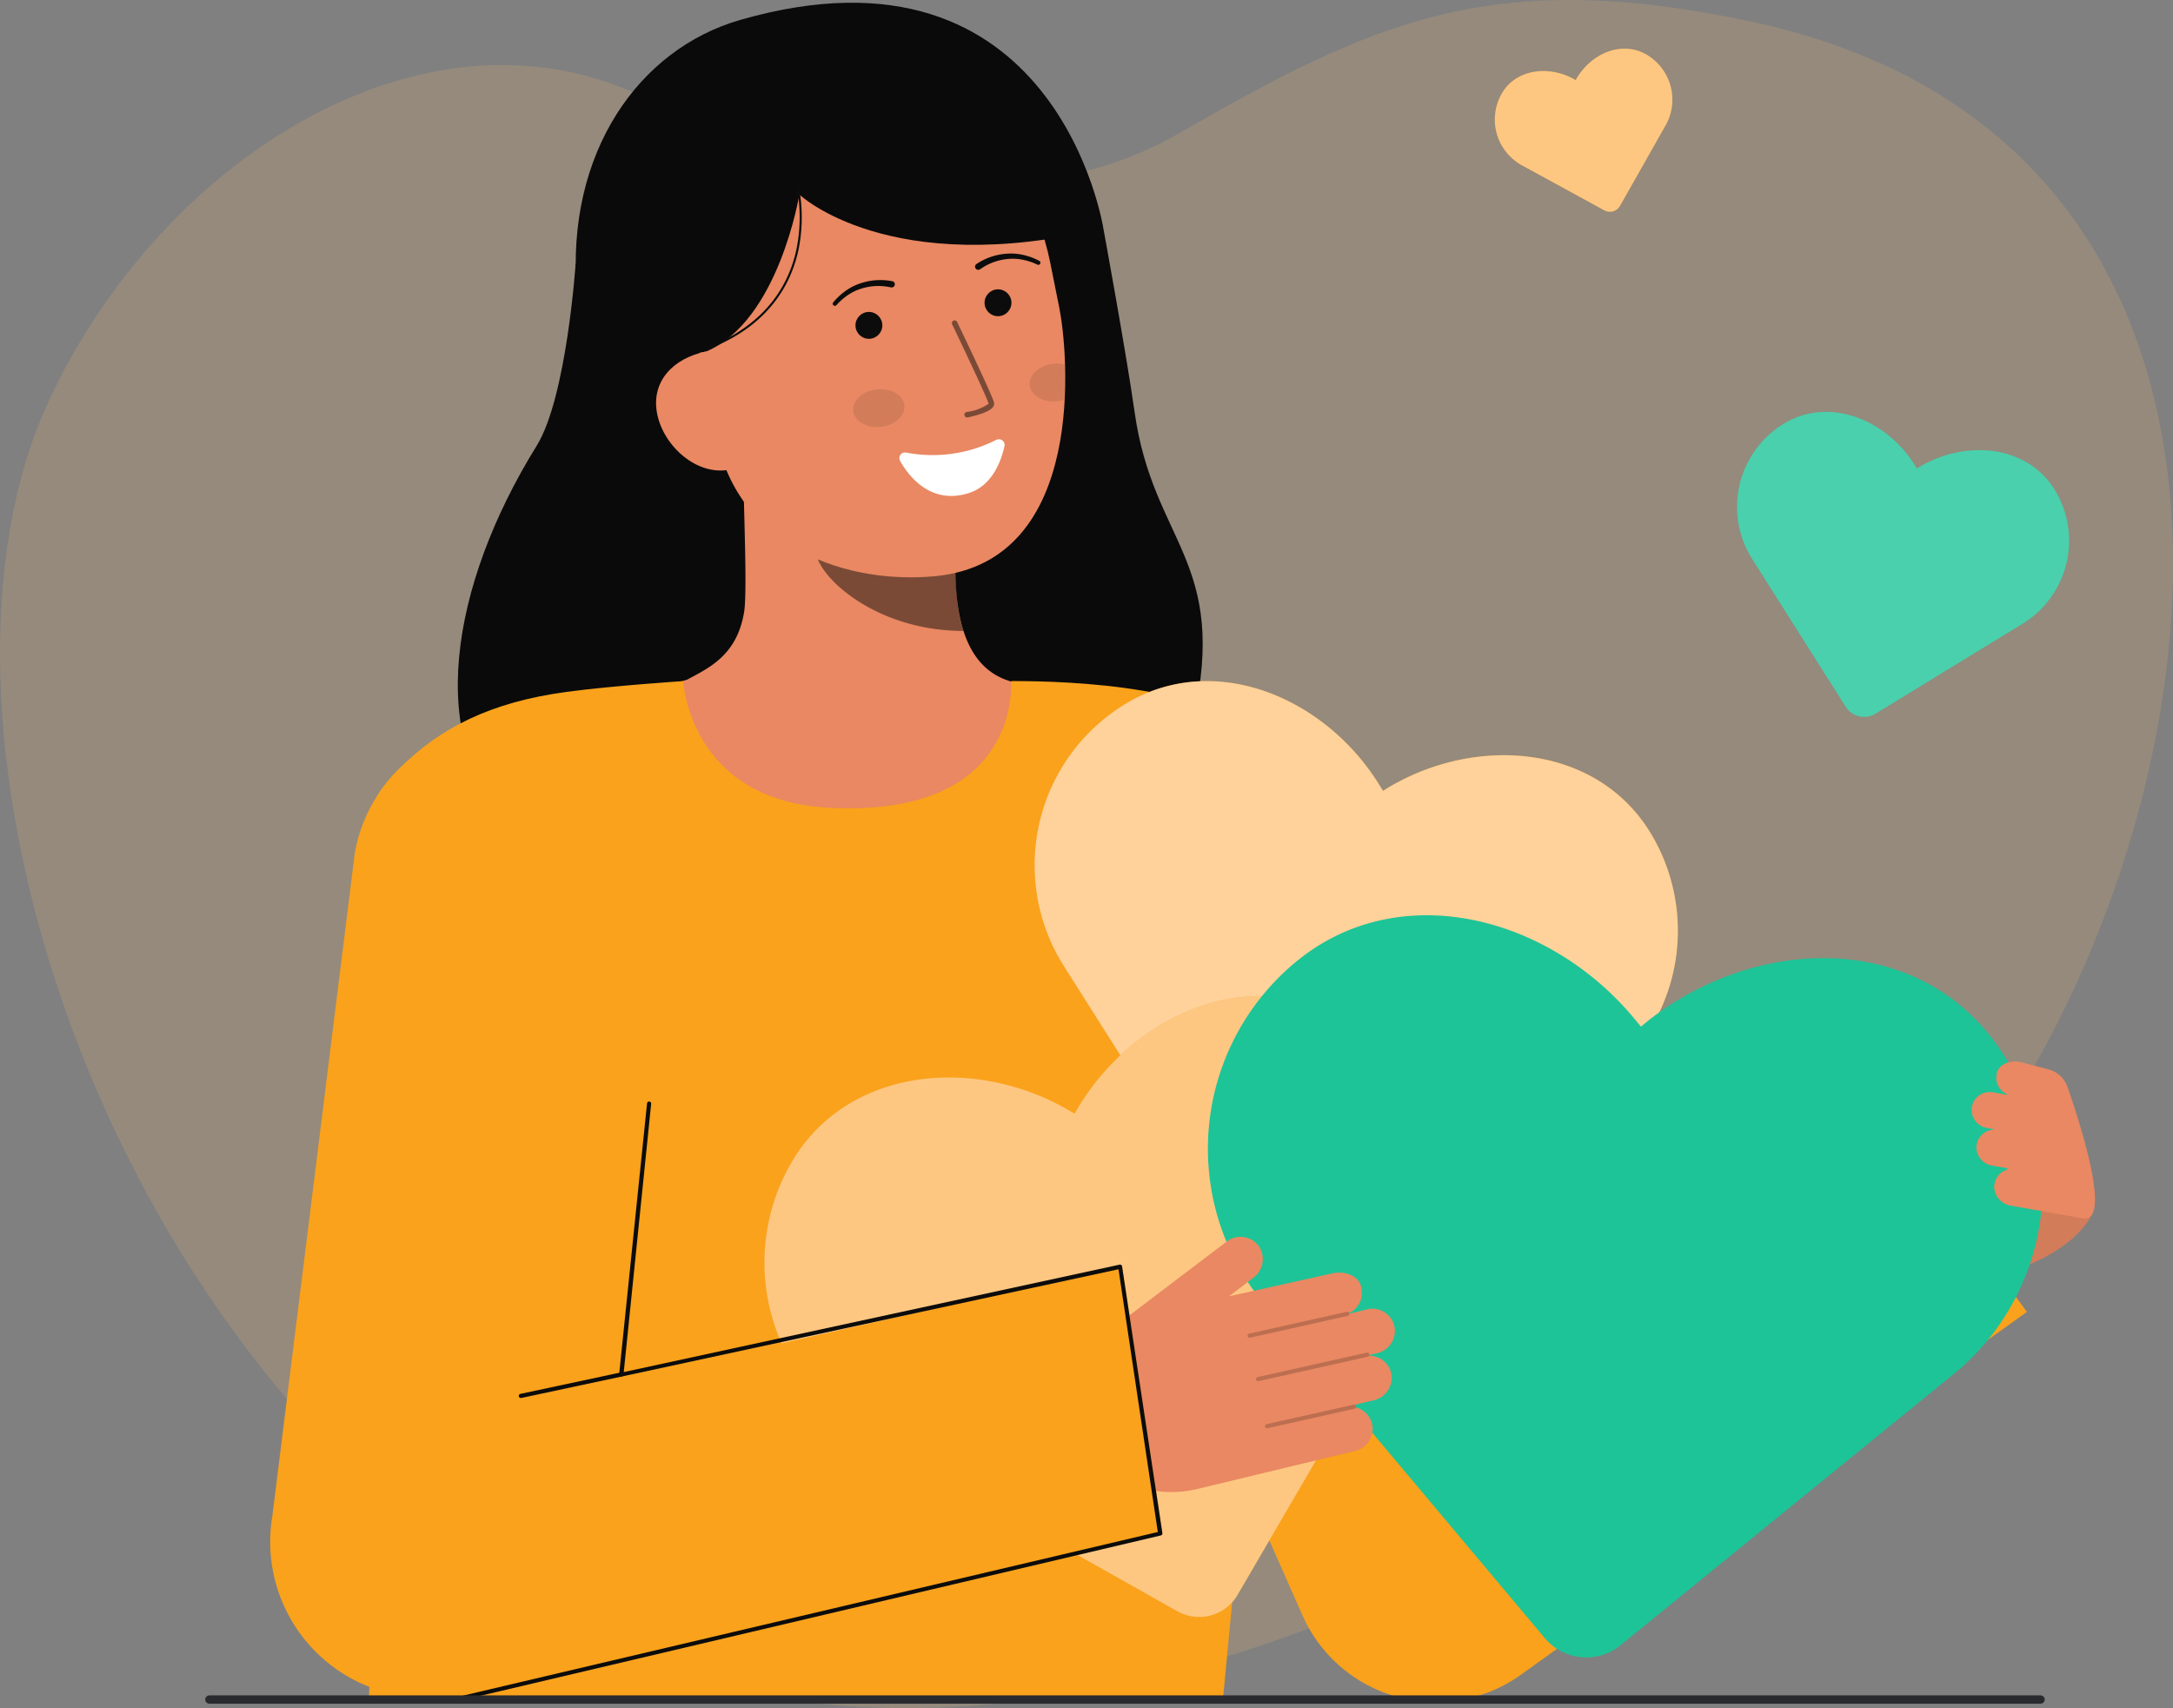 <?xml version="1.0" encoding="UTF-8"?> <svg xmlns="http://www.w3.org/2000/svg" width="181.271" height="142.486" viewBox="0 0 181.271 142.486"><rect x="0" y="0" width="181.271" height="142.486" fill="#808080" stroke="none"/><g id="Thank" transform="translate(0.002)"><g id="Group_106" data-name="Group 106" transform="translate(-0.002 0)"><path id="Path_178" data-name="Path 178" d="M41.948,132.852c34.025,22.56,83.055,1.959,113.345-25.411,29.072-26.27,43.21-94.485-9.257-105.651-21.846-4.649-31.781.2-47.87,9.433-12.989,7.454-30.836,3.926-43.743-2.756C36.173-.981,13.679,12.761,4.05,33.485-7.748,58.881,6.616,109.425,41.948,132.852Z" transform="translate(0.002 0)" fill="#fff" opacity="0.08"></path><path id="Path_179" data-name="Path 179" d="M41.948,132.852c34.025,22.56,83.055,1.959,113.345-25.411,29.072-26.27,43.21-94.485-9.257-105.651-21.846-4.649-31.781.2-47.87,9.433-12.989,7.454-30.836,3.926-43.743-2.756C36.173-.981,13.679,12.761,4.05,33.485-7.748,58.881,6.616,109.425,41.948,132.852Z" transform="translate(0.002 0)" fill="#fc8e03" opacity="0.1"></path></g><g id="Group_118" data-name="Group 118" transform="translate(22.538 0.228)"><g id="Group_107" data-name="Group 107" transform="translate(15.65)"><path id="Path_180" data-name="Path 180" d="M120.127,57.945s-.743,11.154-3.253,15.2c-7.224,11.65-9.317,24.756-2.083,31.6s53.379,6.942,56.875-8.807c2.943-13.259-3.373-14.684-4.91-25.621-.7-4.949-2.608-15.327-2.608-15.327" transform="translate(-110.299 -36.18)" fill="#0a0a0a"></path><path id="sk" d="M188.328,126.1c-.08-.01-.964,14.656-18,13.377-11.8-.884-16-13.4-16.271-13.4a28.01,28.01,0,0,0,3.978-.965c1.858-1,4.155-2.037,4.754-5.644.346-2.077-.242-12.714-.06-14.819l18.107,4.042c-.253,4.442-2.024,14.741,4.182,16.563C186.048,125.558,187.16,125.835,188.328,126.1Z" transform="translate(-138.905 -68.645)" fill="#e98862"></path><path id="sh" d="M209.1,126.081a13.1,13.1,0,0,1-.545-2.81,29.975,29.975,0,0,1,.118-6.536,19.849,19.849,0,0,1-10.005-4.384c-.336,1.242-2.185,6.667-1.673,7.847C197.965,122.428,202.512,126.081,209.1,126.081Z" transform="translate(-166.923 -73.679)" fill="#0c0c0c" opacity="0.5"></path><path id="Path_181" data-name="Path 181" d="M186.609,62.2c-7.139.692-16.375-2.165-18.288-11.671l-1.726-8.578c-1.913-9.506,1.529-18.218,10.479-20.019h0c8.951-1.8,17.192,4.559,19.105,14.065l.764,3.8C197.677,43.441,199.345,60.966,186.609,62.2Z" transform="translate(-146.769 -14.366)" fill="#e98862"></path><path id="Path_182" data-name="Path 182" d="M224.771,105.871a11.707,11.707,0,0,1-7.521,1.06.474.474,0,0,0-.5.7c.762,1.342,2.568,3.635,5.668,2.7,2-.6,2.758-2.663,3.038-3.936a.474.474,0,0,0-.683-.52Z" transform="translate(-179.853 -69.407)" fill="#fff"></path><circle id="Ellipse_20" data-name="Ellipse 20" cx="1.121" cy="1.121" r="1.121" transform="translate(43.942 23.907)" fill="#0c0c0c"></circle><circle id="Ellipse_21" data-name="Ellipse 21" cx="1.121" cy="1.121" r="1.121" transform="translate(33.173 25.793)" fill="#0c0c0c"></circle><ellipse id="Ellipse_22" data-name="Ellipse 22" cx="2.142" cy="1.571" rx="2.142" ry="1.571" transform="translate(32.804 32.51) rotate(-6.804)" fill="#0c0c0c" opacity="0.1"></ellipse><path id="Path_183" data-name="Path 183" d="M248.1,89.413c.1.86,1.141,1.444,2.316,1.306a2.954,2.954,0,0,0,.6-.135c.055-1.026.058-2.013.028-2.927a2.7,2.7,0,0,0-1-.059C248.865,87.737,248,88.549,248.1,89.413Z" transform="translate(-200.382 -57.482)" fill="#0c0c0c" opacity="0.1"></path><path id="Path_184" data-name="Path 184" d="M230.658,85.3l.017,0a10.052,10.052,0,0,0,1.073-.286c.526-.176,1.212-.465,1.118-.94-.109-.542-2.77-6.087-3.072-6.717a.231.231,0,1,0-.415.2c1.135,2.362,2.962,6.244,3.035,6.609a4.122,4.122,0,0,1-1.829.683.23.23,0,1,0,.073.455Z" transform="translate(-188.133 -50.711)" fill="#0c0c0c" opacity="0.5"></path><path id="Path_185" data-name="Path 185" d="M141.55,31.321l8.024-1.567c6.062-2.535,7.781-13.1,7.781-13.1s7.481,7.124,25.36,2.816c0,0-3.884-24.958-30.283-17.381-8.512,2.443-14.542,11.119-13.645,22.611C139.415,32.754,141.55,31.321,141.55,31.321Z" transform="translate(-128.865 -0.658)" fill="#0a0a0a"></path><path id="Path_186" data-name="Path 186" d="M164.217,94.542c-2.72.547-5.511-1.919-6.059-4.64s1.356-4.664,4.076-5.212L164,86.231l2.553,7.839Z" transform="translate(-141.526 -55.596)" fill="#e98862"></path><path id="Path_187" data-name="Path 187" d="M235.371,62.392a4.715,4.715,0,0,1,2.307-.847,4.164,4.164,0,0,1,1.246.069,5.047,5.047,0,0,1,1.195.4l.012.006a.176.176,0,1,0,.15-.319,5.425,5.425,0,0,0-1.273-.479,4.577,4.577,0,0,0-1.363-.121,5.191,5.191,0,0,0-2.6.866.265.265,0,0,0,.3.438l.006,0Z" transform="translate(-191.78 -40.171)" fill="#0c0c0c"></path><path id="Path_188" data-name="Path 188" d="M205.619,67.576a5.2,5.2,0,0,0-2.731.193,4.58,4.58,0,0,0-1.212.633,5.426,5.426,0,0,0-.992.93.176.176,0,1,0,.26.238l.009-.01a5.04,5.04,0,0,1,.949-.831,4.158,4.158,0,0,1,1.127-.541,4.722,4.722,0,0,1,2.455-.1l.02,0a.265.265,0,0,0,.125-.514Z" transform="translate(-169.36 -44.342)" fill="#0c0c0c"></path><path id="Path_189" data-name="Path 189" d="M170.012,57.705c5.394-2.008,7.184-5.733,7.735-8.5a13.516,13.516,0,0,0-.1-5.586l-.167.046a13.34,13.34,0,0,1,.094,5.513c-.544,2.727-2.309,6.392-7.625,8.37Z" transform="translate(-149.298 -28.741)" fill="#0c0c0c"></path></g><path id="Path_190" data-name="Path 190" d="M265.986,192.735l22.06,58.656-18.309-5.179,41.64-31.057,14.835,20.285L284,265.709A12.177,12.177,0,0,1,265.8,260.8l-.118-.273-25.341-57.316Z" transform="translate(-179.67 -126.231)" fill="#faa21b"></path><path id="b_1_b" d="M125.044,174.674c-11.8-.556-12.3-10.575-12.3-10.575s-5.849.378-9.736.9c-6.365.861-10.564,3.02-13.906,6.361-3.108,3.108-5,6.472-3,27.945,1.45,15.548.429,49.746.429,49.746h71.237s4.272-44.825,4.867-51.824c1.136-13.361,5.79-20.892-.715-27.774-4.717-4.991-16.9-5.359-21.8-5.358C140.044,164.1,141.118,175.432,125.044,174.674Z" transform="translate(-78.291 -107.51)" fill="#faa21b"></path><g id="Group_108" data-name="Group 108" transform="translate(63.766 56.591)"><path id="Path_191" data-name="Path 191" d="M300.737,176.909c-4.428-7.479-14.449-8.377-21.927-3.947l-.474.294-.318-.512c-4.577-7.388-13.908-11.242-21.3-6.665a15.737,15.737,0,0,0-5.09,21.665l15.206,24.021a3.513,3.513,0,0,0,4.8,1.118l24.132-14.759A15.736,15.736,0,0,0,300.737,176.909Z" transform="translate(-249.27 -164.104)" fill="#fc8e03"></path><path id="Path_192" data-name="Path 192" d="M300.737,176.909c-4.428-7.479-14.449-8.377-21.927-3.947l-.474.294-.318-.512c-4.577-7.388-13.908-11.242-21.3-6.665a15.737,15.737,0,0,0-5.09,21.665l15.206,24.021a3.513,3.513,0,0,0,4.8,1.118l24.132-14.759A15.736,15.736,0,0,0,300.737,176.909Z" transform="translate(-249.27 -164.104)" fill="#fff" opacity="0.6"></path></g><g id="Group_109" data-name="Group 109" transform="translate(41.227 82.865)"><path id="Path_193" data-name="Path 193" d="M232.683,241.988c-7.851-4.732-17.607-.556-22.339,7.295l-.293.51-.551-.317c-7.945-4.574-18.538-3.488-23.111,4.457a16.6,16.6,0,0,0,6.1,22.667l26.131,14.708a3.7,3.7,0,0,0,5.018-1.362l15.033-25.772a16.6,16.6,0,0,0-5.991-22.186Z" transform="translate(-184.172 -239.991)" fill="#fc8e03"></path><path id="Path_194" data-name="Path 194" d="M232.683,241.988c-7.851-4.732-17.607-.556-22.339,7.295l-.293.51-.551-.317c-7.945-4.574-18.538-3.488-23.111,4.457a16.6,16.6,0,0,0,6.1,22.667l26.131,14.708a3.7,3.7,0,0,0,5.018-1.362l15.033-25.772a16.6,16.6,0,0,0-5.991-22.186Z" transform="translate(-184.172 -239.991)" fill="#fff" opacity="0.5"></path></g><path id="Path_195" data-name="Path 195" d="M301.776,277.606a.173.173,0,0,1,.346.022l-1.449,23.137a.173.173,0,0,1-.159.162h-.025a.173.173,0,0,1-.162-.184" transform="translate(-218.883 -181.611)" fill="#0c0c0c"></path><g id="Group_111" data-name="Group 111" transform="translate(78.223 76.125)"><path id="Path_196" data-name="Path 196" d="M455.506,262.157a1.876,1.876,0,0,1,2.106-1.728,1.948,1.948,0,0,1,1.63,2.1l-.181,2.527,3.71-6.808c.456-.866,1.568-1.637,2.506-1.062.789.415,2.275.189,2.823,1.231.009,0,2.874,10.145,2.451,10.949h0c-1.792,3.408-7.82,5.678-11.651,5.3l-6.03-.6Z" transform="translate(-396.833 -244.364)" fill="#e98862"></path><g id="Group_110" data-name="Group 110" transform="translate(56.036 12.625)" opacity="0.1"><path id="Path_197" data-name="Path 197" d="M455.506,262.157a1.876,1.876,0,0,1,2.106-1.728,1.948,1.948,0,0,1,1.63,2.1l-.181,2.527,3.71-6.808c.456-.866,1.568-1.637,2.506-1.062.789.415,2.275.189,2.823,1.231.009,0,2.874,10.145,2.451,10.949h0c-1.792,3.408-7.82,5.678-11.651,5.3l-6.03-.6Z" transform="translate(-452.869 -256.989)" fill="#0c0c0c"></path></g><path id="Path_198" data-name="Path 198" d="M356.3,230.61c-6.925-8.76-19.839-8.18-28.6-1.255l-.554.456-.493-.6c-7.1-8.621-19.644-11.921-28.264-4.822a20.22,20.22,0,0,0-2.753,28.463l23.493,27.97a4.514,4.514,0,0,0,6.305.6l28.188-22.946A20.22,20.22,0,0,0,356.3,230.61Z" transform="translate(-291.024 -220.524)" fill="#1dc497"></path><path id="Path_199" data-name="Path 199" d="M476.9,266.226a1.536,1.536,0,0,1,1.118-1.481c-.011-.025-.056-.076-.013-.093l-1.263-.224a1.564,1.564,0,0,1-1.324-1.572,1.506,1.506,0,0,1,1.426-1.43c-.009-.012-.006-.029-.01-.044l-.519-.092a1.544,1.544,0,0,1-1.3-1.458,1.509,1.509,0,0,1,1.771-1.52l1.2.212c0-.007-.006-.011,0-.018s.01-.013.012-.021a1.506,1.506,0,0,1-.9-1.65c.1-.878,1.134-1.2,1.908-1.068l2.4.623a2.327,2.327,0,0,1,1.615,1.489c1.088,3.133,3.736,11.385,1.265,10.947L478.2,267.75a1.633,1.633,0,0,1-1.3-1.523Z" transform="translate(-411.307 -243.546)" fill="#e98862"></path></g><g id="Group_115" data-name="Group 115" transform="translate(66.324 102.944)"><path id="Path_200" data-name="Path 200" d="M260.7,305.536l9.446-7.169a1.877,1.877,0,0,1,2.725.5,1.942,1.942,0,0,1-.534,2.549l-2.025,1.537,8.589-1.911c.951-.229,2.265.1,2.452,1.182a1.876,1.876,0,0,1-.987,2.117.124.124,0,0,1,.01.026.145.145,0,0,1,0,.022l1.467-.353a1.878,1.878,0,0,1,2.317,1.772,1.921,1.921,0,0,1-1.506,1.892l-.623.151a.165.165,0,0,1-.022.056,1.876,1.876,0,0,1,1.864,1.558,1.936,1.936,0,0,1-1.5,2.161l-1.55.373a.173.173,0,0,1,.1.119.167.167,0,0,1-.009.1,1.878,1.878,0,0,1,1.39,1.8,1.92,1.92,0,0,1-1.507,1.845l-13.081,3.151a9.449,9.449,0,0,1-9.9-3.691h0a6.236,6.236,0,0,1,1.3-8.594Z" transform="translate(-256.659 -297.985)" fill="#e98862"></path><g id="Group_112" data-name="Group 112" transform="translate(15.208 6.246)" opacity="0.2"><path id="Path_201" data-name="Path 201" d="M300.59,318.067a.173.173,0,0,0,.206.127l8.166-1.827a.173.173,0,1,0-.076-.338l-8.166,1.827a.173.173,0,0,0-.131.208Z" transform="translate(-300.584 -316.025)" fill="#0c0c0c"></path></g><g id="Group_113" data-name="Group 113" transform="translate(15.914 9.658)" opacity="0.2"><path id="Path_202" data-name="Path 202" d="M302.629,328.134a.173.173,0,0,0,.206.127l9.113-2.039a.173.173,0,0,0,.131-.208.179.179,0,0,0-.208-.131l-9.113,2.039a.173.173,0,0,0-.131.208Z" transform="translate(-302.623 -325.879)" fill="#0c0c0c"></path></g><g id="Group_114" data-name="Group 114" transform="translate(16.658 13.999)" opacity="0.2"><path id="Path_203" data-name="Path 203" d="M304.776,340.258a.173.173,0,0,0,.206.127l7.271-1.627a.173.173,0,0,0-.076-.338l-7.271,1.627a.173.173,0,0,0-.131.208Z" transform="translate(-304.771 -338.416)" fill="#0c0c0c"></path></g></g><path id="b_4_b" d="M139.52,241.874,79.488,255.52a12.984,12.984,0,0,1-14.209-15.061l6.87-55.259a12.984,12.984,0,0,1,25.608,4.308L94.449,229.06l41.709-9.439Z" transform="translate(-65.099 -114.224)" fill="#faa21b"></path><g id="b_4_st" transform="translate(20.723 114.256)"><path id="Path_204" data-name="Path 204" d="M125.138,332.789a.174.174,0,0,1-.025-.346l8.365-1.786a.17.17,0,0,1,.2.145.173.173,0,0,1-.145.2l-8.365,1.786Z" transform="translate(-124.952 -330.654)" fill="#0c0c0c"></path></g><g id="b_4_st-2" data-name="b_4_st" transform="translate(16.005 91.659)"><path id="Path_205" data-name="Path 205" d="M111.51,315.276a.173.173,0,0,1-.023-.346L169.365,301.3l-3.28-21.917-41.46,8.952a.173.173,0,0,1-.194-.2l2.326-22.6a.17.17,0,0,1,.2-.142.173.173,0,0,1,.142.2l-2.285,22.367L166.166,279a.173.173,0,0,1,.133.017.175.175,0,0,1,.081.108l3.363,22.253a.173.173,0,0,1-.122.208l-58.088,13.687Z" transform="translate(-111.325 -265.389)" fill="#0c0c0c"></path></g><g id="Group_116" data-name="Group 116" transform="translate(122.364 34.132)"><path id="Path_206" data-name="Path 206" d="M445.083,105.851c-2.285-3.861-7.459-4.324-11.32-2.039l-.245.152-.164-.265c-2.363-3.814-7.18-5.8-10.994-3.441a8.124,8.124,0,0,0-2.628,11.183l7.85,12.4a1.814,1.814,0,0,0,2.478.577l12.457-7.619a8.124,8.124,0,0,0,2.565-10.95Z" transform="translate(-418.515 -99.24)" fill="#1dc497"></path><path id="Path_207" data-name="Path 207" d="M445.083,105.851c-2.285-3.861-7.459-4.324-11.32-2.039l-.245.152-.164-.265c-2.363-3.814-7.18-5.8-10.994-3.441a8.124,8.124,0,0,0-2.628,11.183l7.85,12.4a1.814,1.814,0,0,0,2.478.577l12.457-7.619a8.124,8.124,0,0,0,2.565-10.95Z" transform="translate(-418.515 -99.24)" fill="#fff" opacity="0.2"></path></g><g id="Group_117" data-name="Group 117" transform="translate(102.157 3.831)"><path id="Path_208" data-name="Path 208" d="M372.812,12.222c-2.076-1.215-4.621-.087-5.836,1.989l-.075.135-.145-.081c-2.1-1.173-4.875-.852-6.048,1.246a4.355,4.355,0,0,0,1.678,5.926l6.9,3.77a.972.972,0,0,0,1.312-.374l3.857-6.812A4.355,4.355,0,0,0,372.812,12.222Z" transform="translate(-360.153 -11.722)" fill="#fc8e03"></path><path id="Path_209" data-name="Path 209" d="M372.812,12.222c-2.076-1.215-4.621-.087-5.836,1.989l-.075.135-.145-.081c-2.1-1.173-4.875-.852-6.048,1.246a4.355,4.355,0,0,0,1.678,5.926l6.9,3.77a.972.972,0,0,0,1.312-.374l3.857-6.812A4.355,4.355,0,0,0,372.812,12.222Z" transform="translate(-360.153 -11.722)" fill="#fff" opacity="0.5"></path></g></g><path id="Path_210" data-name="Path 210" d="M202.548,409.165H49.79a.346.346,0,1,1,0-.692H202.548a.346.346,0,1,1,0,.692Z" transform="translate(-32.326 -267.046)" fill="#292a2e"></path></g></svg> 